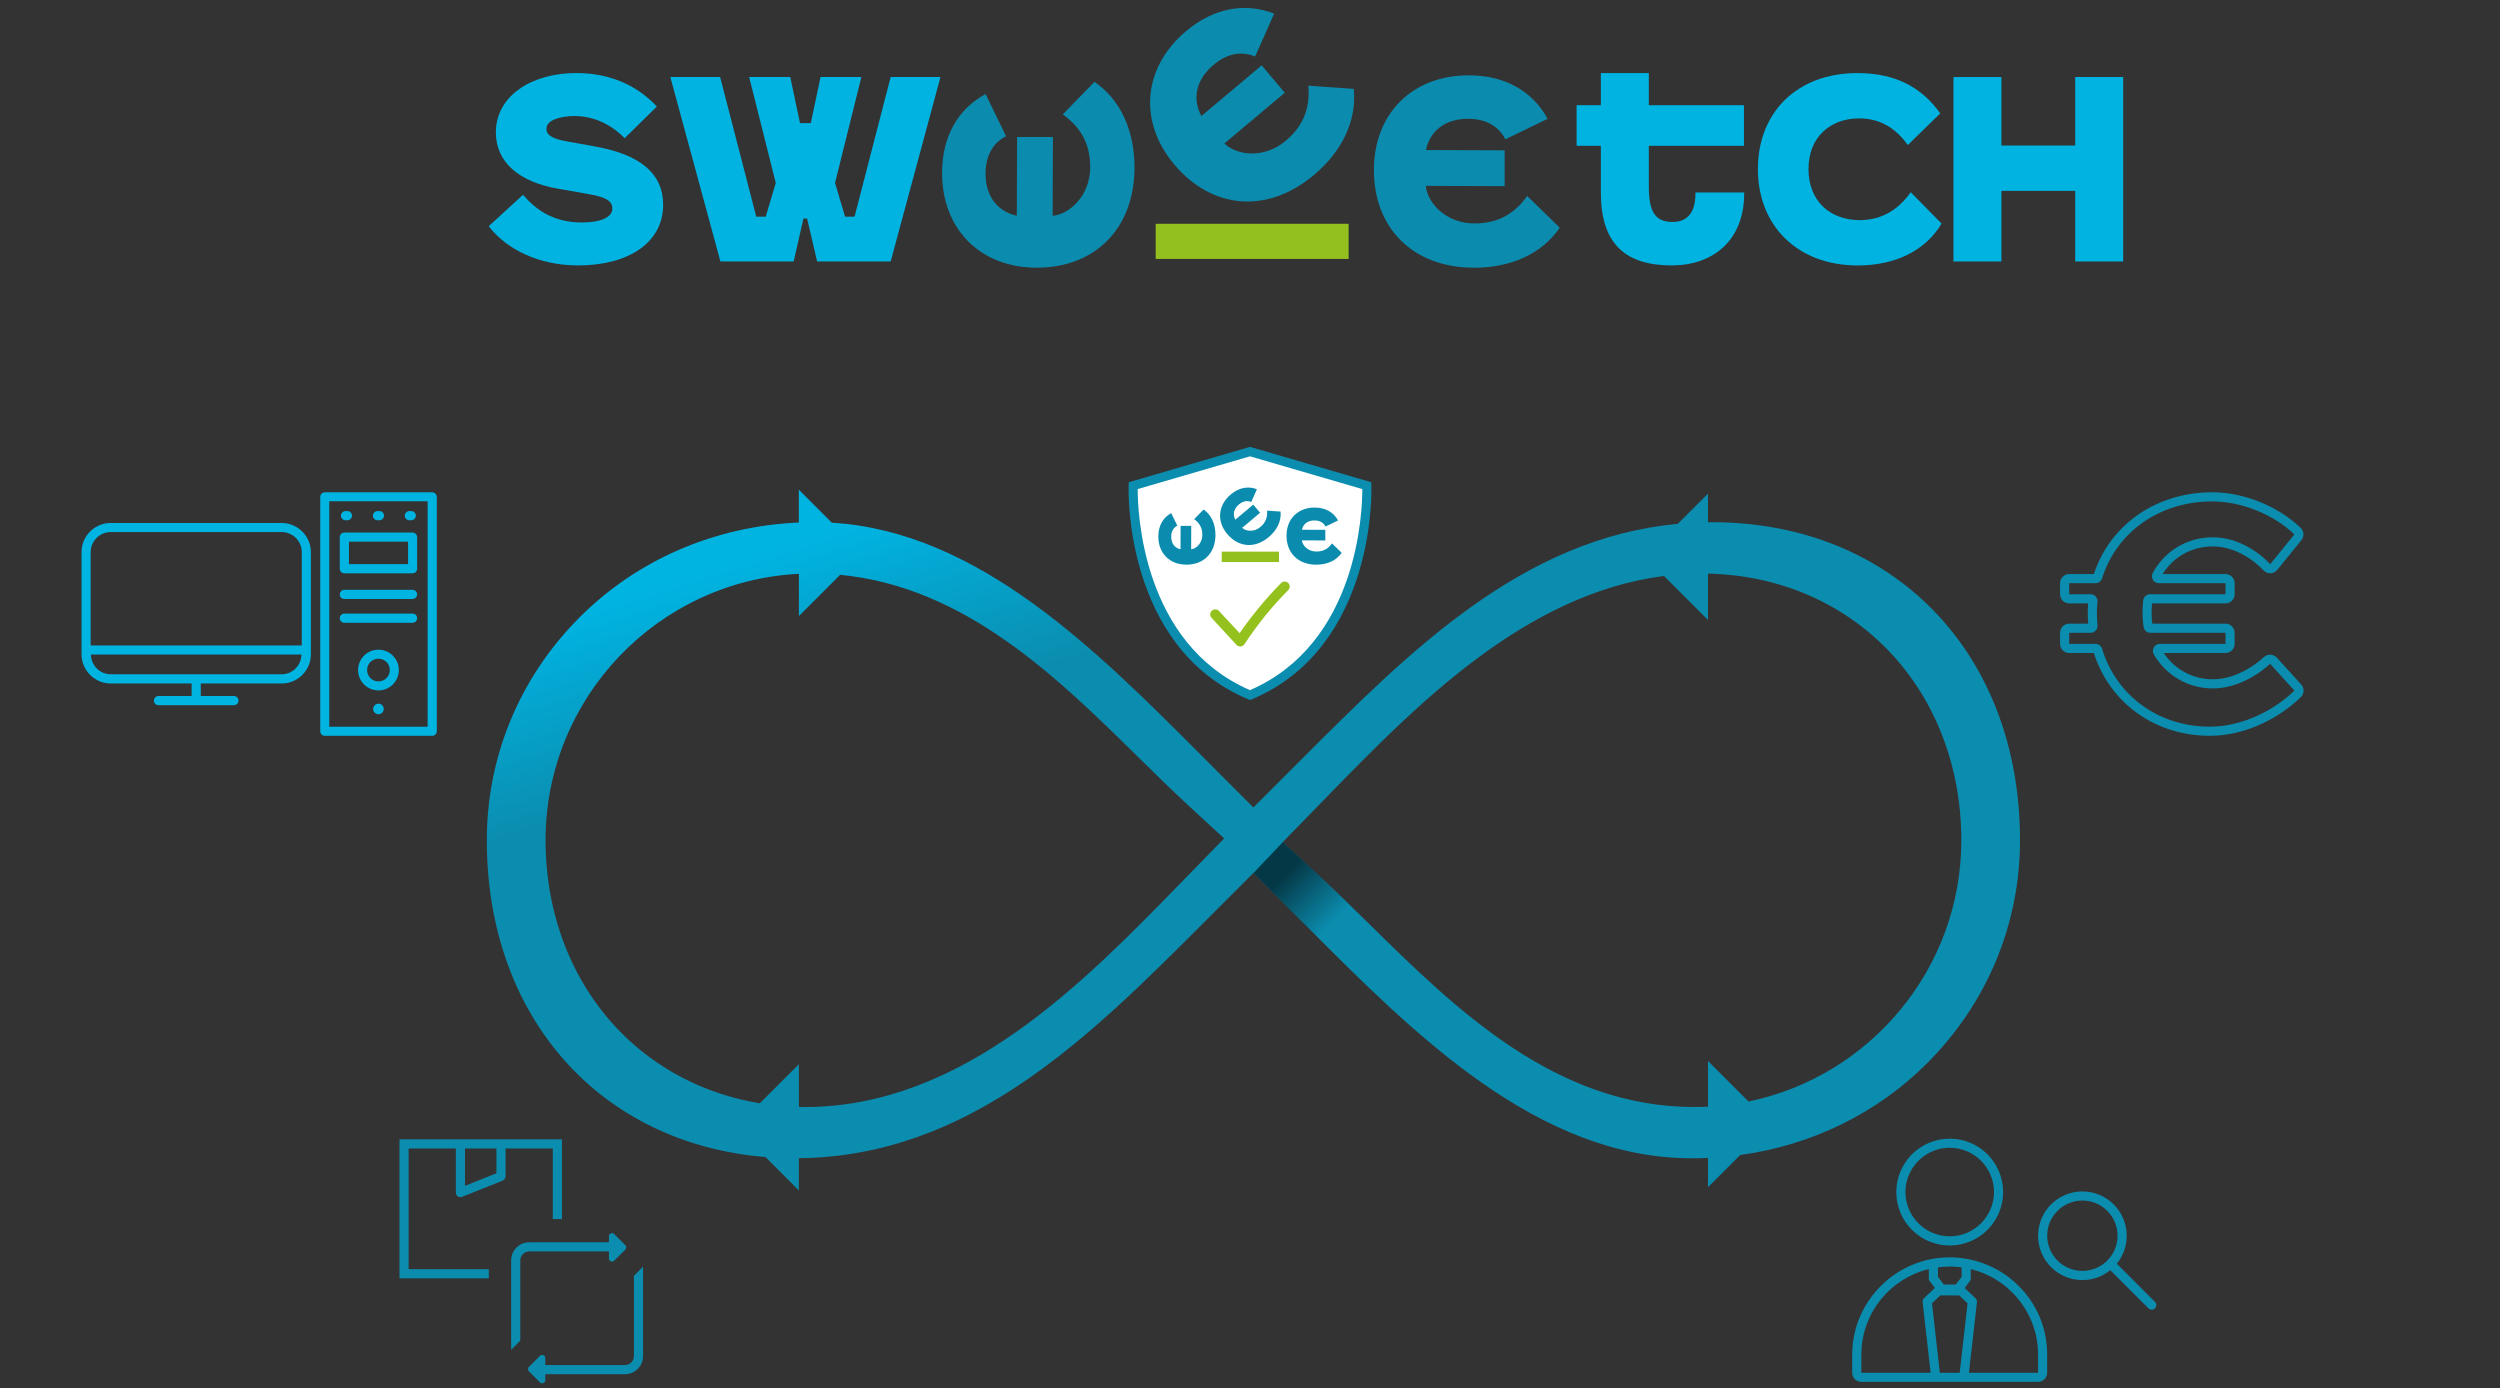 <?xml version="1.0" encoding="UTF-8"?><svg id="a" xmlns="http://www.w3.org/2000/svg" width="616" height="342" xmlns:xlink="http://www.w3.org/1999/xlink" viewBox="0 0 616 342"><rect x="0" y="0" width="616" height="342" fill="#333333" stroke="none"/><defs><linearGradient id="b" x1="275.28" y1="101.11" x2="318.76" y2="238.34" gradientUnits="userSpaceOnUse"><stop offset=".05" stop-color="#00b4e2"/><stop offset=".38" stop-color="#0b8daf"/></linearGradient><linearGradient id="c" x1="311.84" y1="210.08" x2="328.73" y2="227.07" gradientUnits="userSpaceOnUse"><stop offset=".3" stop-color="#000"/><stop offset="1" stop-color="#000" stop-opacity="0"/></linearGradient></defs><path d="M120.43,55.73l8.44-7.73c3.18,3.7,7.47,6.82,14.54,6.82,4.74,0,7.47-1.36,7.47-3.38,0-1.88-1.43-2.86-5.97-3.64l-7.73-1.36c-9.03-1.62-15-6.3-15-13.83,0-8.9,8.7-14.61,19.8-14.61,8.7,0,15.26,3.31,19.87,8.25l-7.92,7.79c-2.99-2.99-7.14-5.45-12.34-5.45-3.44,0-6.95.97-6.95,3.12,0,1.69,1.62,2.53,5.32,3.18l6.82,1.23c10.97,2.01,16.62,6.62,16.62,14.35,0,9.29-8.51,14.93-20.97,14.93-9.54,0-17.6-3.9-22.01-9.67Z" fill="#00b3e1" stroke-width="0"/><path d="M165.17,18.98h12.27l8.9,34.41h2.34l2.47-8.31-6.56-26.1h10.13l2.4,11.36h2.66l2.4-11.36h10.06l-6.49,26.1,2.47,8.31h2.34l8.9-34.41h12.27l-12.27,45.45h-18.12l-2.47-10.58h-.91l-2.4,10.58h-18.05l-12.34-45.45Z" fill="#00b3e1" stroke-width="0"/><path d="M411.92,65.4c-11.43,0-17.47-5.32-17.47-17.98v-11.49h-5.97v-10h5.97v-7.92h11.82v7.92h23.44v10h-23.44v10.19c0,6.3,1.75,8.57,5.84,8.57,3.12,0,5.65-1.69,5.65-7.01v-.26h12.01v.19c0,11.75-7.79,17.79-17.86,17.79Z" fill="#00b3e1" stroke-width="0"/><path d="M433.15,41.64c0-13.96,9.67-23.63,24.48-23.63,9.8,0,16.04,3.77,20.45,9.93l-7.99,7.79c-2.73-3.77-6.43-6.56-12.01-6.56-6.95,0-12.47,4.48-12.47,12.47s5.39,12.6,12.66,12.6c5.78,0,9.8-2.99,12.53-6.88l7.6,7.73c-3.96,6.69-11.43,10.32-20.65,10.32-14.87,0-24.61-9.8-24.61-23.76Z" fill="#00b3e1" stroke-width="0"/><path d="M511.33,47.03h-18.18v17.4h-11.82V18.98h11.82v16.88h18.18v-16.88h11.82v45.45h-11.82v-17.4Z" fill="#00b3e1" stroke-width="0"/><rect x="284.76" y="55.14" width="47.54" height="8.66" fill="#94c01f" stroke-width="0"/><path d="M351.34,36.96c.92-4.35,4.38-7.71,10.42-7.69,4.7.02,7.66,2.08,9.16,5.05l10.4-5.04c-3.61-6.7-10.34-10.69-19.33-10.72-13.83-.05-23.41,9.27-23.46,23.23-.05,14.28,9.46,24.12,24.59,24.18,9.09.03,16.76-3.38,21.2-9.86l-8.02-7.82c-2.74,3.82-6.58,6.79-13.01,6.77-7.14-.03-11.6-5.17-11.98-9.26l19.43.07v-8.83l-19.4-.07Z" fill="#0b8cae" stroke-width="0"/><path d="M250.53,53.15c-4.35-.92-7.71-4.38-7.69-10.42.02-4.7,2.08-7.66,5.05-9.16l-5.04-10.4c-6.7,3.61-10.69,10.34-10.72,19.33-.05,13.83,9.27,23.41,23.23,23.46,14.28.05,24.12-9.46,24.18-24.59.03-9.09-3.38-16.76-9.86-21.2l-7.82,8.02c3.82,2.74,6.79,6.58,6.77,13.01-.03,7.14-5.17,11.6-9.26,11.98l.07-19.43h-8.83l-.07,19.4Z" fill="#0b8cae" stroke-width="0"/><path d="M296.01,28.59c-2.1-3.92-1.64-8.71,2.99-12.6,3.6-3.03,7.19-3.36,10.26-2.06l4.69-10.57c-7.09-2.78-14.8-1.48-21.69,4.3-10.59,8.9-11.88,22.19-2.91,32.88,9.19,10.94,22.8,12.31,34.39,2.58,6.96-5.85,10.61-13.41,9.82-21.22l-11.18-.79c.38,4.69-.64,9.44-5.56,13.57-5.47,4.59-12.2,3.55-15.13.67l14.88-12.5-5.7-6.74-14.85,12.48Z" fill="#0b8cae" stroke-width="0"/><path d="M497.73,207.04c0-46.14-31.22-78.37-75.92-78.37-.32,0-.64.02-.96.02v-7.05l-7.43,7.43c-38.35,3.58-66.04,31.31-92.87,58.19l-11.71,11.71-8.49-8.49c-1.42-1.42-2.86-2.86-4.3-4.31-25.85-25.95-55.02-55.23-91.09-57.37l-8.13-8.13v8.08c-20.79.92-39.89,9.17-54.12,23.47-14.68,14.74-22.76,34.21-22.76,54.81,0,43.59,27.87,74.75,68.65,78.06l8.24,8.24v-7.95c42.26-.44,71.76-29.98,100.28-58.56l11.72-11.72,8.49,8.49c1.43,1.43,2.86,2.87,4.31,4.32,26.84,26.95,57.27,57.5,95.28,57.5,1.32,0,2.62-.03,3.93-.09v7.21l7.93-7.93c17.69-2.43,33.79-10.29,46.19-22.75,14.68-14.75,22.76-34.21,22.76-54.81ZM291.01,217.48c-23.97,24.63-53.81,55.29-92.68,55.29-.5,0-.99-.02-1.48-.03v-10.52l-9.63,9.63c-13.37-2.2-25.42-8.36-34.68-17.92-11.68-12.06-18.11-28.71-18.11-46.89,0-35.13,27.71-63.92,62.42-65.65v10.41l10.16-10.16c30.78,2.93,53.43,25.21,73.57,45.03,4.16,4.09,8.09,7.96,11.99,11.56l9.06,8.36-10.61,10.89ZM430.85,271.42l-10-10v11.27c-1.1.05-2.2.08-3.32.08-34.32,0-58.81-24.1-80.41-45.35-4.16-4.09-8.09-7.96-11.99-11.56l-9.06-8.36,10.61-10.89c22.01-22.62,48.98-50.31,83.33-54.69l10.84,10.84v-11.42c17.19.36,32.87,7,44.31,18.81,11.68,12.06,18.11,28.72,18.11,46.89,0,31.68-22.53,58.2-52.42,64.37Z" fill="url(#b)" stroke-width="0"/><path d="M106.5,121.3h-26.46c-.61,0-1.13.49-1.13,1.13v57.78c0,.29.12.58.32.78.2.2.49.32.81.32h26.46c.61,0,1.13-.49,1.13-1.13v-57.75c-.03-.63-.52-1.13-1.13-1.13h0ZM105.37,179.07h-24.24v-55.56h24.24v55.56h0ZM84.85,141.27h16.8c.61,0,1.13-.49,1.13-1.13v-7.79c0-.61-.49-1.13-1.13-1.13h-16.8c-.61,0-1.13.49-1.13,1.13v7.79c0,.61.49,1.13,1.13,1.13h0ZM85.98,133.47h14.57v5.54h-14.57v-5.54ZM85.14,128.19h.46c.61,0,1.13-.49,1.13-1.13s-.49-1.13-1.13-1.13h-.46c-.61,0-1.13.49-1.13,1.13s.52,1.13,1.13,1.13ZM93.02,128.19h.46c.61,0,1.13-.49,1.13-1.13s-.49-1.13-1.13-1.13h-.46c-.61,0-1.13.49-1.13,1.13s.52,1.13,1.13,1.13ZM100.87,128.19h.46c.61,0,1.13-.49,1.13-1.13s-.49-1.13-1.13-1.13h-.46c-.61,0-1.13.49-1.13,1.13s.52,1.13,1.13,1.13ZM84.85,147.59h16.8c.61,0,1.13-.49,1.13-1.13s-.49-1.13-1.13-1.13h-16.8c-.61,0-1.13.49-1.13,1.13s.49,1.13,1.13,1.13h0ZM84.85,153.45h16.8c.61,0,1.13-.49,1.13-1.13s-.49-1.13-1.13-1.13h-16.8c-.61,0-1.13.49-1.13,1.13s.49,1.13,1.13,1.13h0ZM93.25,160.08c-2.77,0-5.02,2.25-5.02,5.02s2.25,5.02,5.02,5.02,5.02-2.25,5.02-5.02-2.25-5.02-5.02-5.02ZM93.25,167.9c-1.53,0-2.8-1.24-2.8-2.8s1.24-2.8,2.8-2.8,2.8,1.24,2.8,2.8-1.27,2.8-2.8,2.8h0ZM93.25,173.39c-.72,0-1.3.58-1.3,1.3s.58,1.3,1.3,1.3,1.3-.58,1.3-1.3-.61-1.33-1.3-1.3h0ZM69.41,128.86H27.28c-3.95,0-7.19,3.23-7.19,7.19v25.17c0,3.95,3.23,7.19,7.19,7.19h19.94v3.09h-8.17c-.61,0-1.13.49-1.13,1.13s.49,1.13,1.13,1.13h18.59c.61,0,1.13-.49,1.13-1.13s-.49-1.13-1.13-1.13h-8.17v-3.09h19.94c3.95,0,7.19-3.23,7.19-7.19v-25.17c0-3.95-3.23-7.16-7.19-7.19h0ZM74.26,161.67c-.26,2.57-2.34,4.47-4.85,4.47H27.28c-2.51,0-4.62-1.93-4.85-4.47l-.03-.4h51.89l-.03.4h0ZM74.35,159.04H22.34v-23c0-2.71,2.22-4.94,4.94-4.94h42.14c2.71,0,4.94,2.22,4.94,4.94v23h0Z" fill="#00b4e2" stroke-width="0"/><path d="M336.78,119.66l-28.78-8.39-28.78,8.39s-1.73,38.77,28.78,51.61c30.51-12.83,28.78-51.61,28.78-51.61Z" fill="#fff" stroke-width="0"/><path d="M308,172.49l-.44-.18c-30.88-12.99-29.49-52.3-29.47-52.69l.04-.8,29.87-8.71,29.87,8.71.04.8c.02.4,1.41,39.71-29.47,52.69l-.44.18ZM280.33,120.51c-.01,5.52,1.06,38,27.67,49.54,26.61-11.54,27.69-44.02,27.67-49.54l-27.67-8.07-27.67,8.07Z" fill="#0b8daf" stroke-width="0"/><path d="M317.42,143.64c.49.48.5,1.27.01,1.76h-.01c-4.02,4.06-7.63,8.51-10.76,13.29-.2.34-.55.56-.95.6h-.13c-.35,0-.68-.14-.92-.4l-6.23-6.76c-.4-.56-.27-1.35.29-1.75.48-.34,1.12-.31,1.56.08l5.16,5.55c3.05-4.39,6.46-8.52,10.21-12.34.49-.49,1.28-.5,1.77-.03h-.02Z" fill="#95c11f" stroke-width="0"/><rect x="301.03" y="135.92" width="14.11" height="2.57" fill="#94c01f" stroke-width="0"/><path d="M320.8,130.52c.27-1.29,1.3-2.29,3.09-2.28,1.4,0,2.27.62,2.72,1.5l3.09-1.5c-1.07-1.99-3.07-3.17-5.74-3.18-4.11-.01-6.95,2.75-6.96,6.9-.02,4.24,2.81,7.16,7.3,7.18,2.7,0,4.98-1,6.29-2.93l-2.38-2.32c-.81,1.13-1.95,2.02-3.86,2.01-2.12,0-3.44-1.54-3.56-2.75l5.77.02v-2.62l-5.76-.02Z" fill="#0b8cae" stroke-width="0"/><path d="M290.87,135.33c-1.29-.27-2.29-1.3-2.28-3.09,0-1.4.62-2.27,1.5-2.72l-1.5-3.09c-1.99,1.07-3.17,3.07-3.18,5.74-.01,4.11,2.75,6.95,6.9,6.96,4.24.02,7.16-2.81,7.18-7.3,0-2.7-1-4.98-2.93-6.29l-2.32,2.38c1.13.81,2.02,1.95,2.01,3.86,0,2.12-1.54,3.44-2.75,3.56l.02-5.77h-2.62l-.02,5.76Z" fill="#0b8cae" stroke-width="0"/><path d="M304.38,128.04c-.62-1.16-.49-2.59.89-3.74,1.07-.9,2.14-1,3.04-.61l1.39-3.14c-2.1-.83-4.39-.44-6.44,1.28-3.14,2.64-3.53,6.59-.86,9.76,2.73,3.25,6.77,3.65,10.21.76,2.07-1.74,3.15-3.98,2.92-6.3l-3.32-.23c.11,1.39-.19,2.8-1.65,4.03-1.62,1.36-3.62,1.05-4.49.2l4.42-3.71-1.69-2-4.41,3.7Z" fill="#0b8cae" stroke-width="0"/><g opacity=".6"><path d="M321.64,227.91c1.95,1.96,3.92,3.93,5.91,5.91l7.19-8.75c-3.29-3.23-6.46-6.31-9.6-9.21l-9.06-8.36-7.22,7.61,8.49,8.49c1.43,1.43,2.86,2.87,4.31,4.32Z" fill="url(#c)" stroke-width="0"/></g><path d="M136.21,282.98v17.39h2.25v-19.64h-40.03v34.25h22.01v-2.25h-19.76v-29.75h11.64v10.88c0,.37.19.72.49.93.19.13.41.19.63.19.14,0,.28-.03.42-.08l10-4c.43-.17.71-.58.71-1.04v-6.88h11.64ZM122.32,289.09l-7.75,3.1v-9.21h7.75v6.11ZM158.45,312.11v22.03c0,2.46-2,4.46-4.46,4.46h-19.63v1.49c0,.68-.82,1.02-1.3.54l-2.74-2.74c-.3-.3-.3-.78,0-1.08l2.74-2.74c.48-.48,1.3-.14,1.3.54v1.74h19.63c1.22,0,2.21-.99,2.21-2.21v-19.78l2.25-2.25ZM130.41,308.35c-1.22,0-2.21.99-2.21,2.21v19.78l-2.25,2.25v-22.03c0-2.46,2-4.46,4.46-4.46h19.63v-1.49c0-.68.82-1.02,1.3-.54l2.74,2.74c.3.3.3.78,0,1.08l-2.74,2.74c-.48.48-1.3.14-1.3-.54v-1.74h-19.63Z" fill="#0b8daf" stroke-width="0"/><path d="M545.08,123.55c7.24,0,15.02,3.15,20.26,8.13l-5.95,7.33c-4.01-4.17-9.17-6.62-14.14-6.62-6.24,0-11.76,3.26-14.78,8.72-.3.54-.29,1.19,0,1.73.3.53.85.86,1.45.86h16.45v2.73h-18.61c-.87,0-1.6.68-1.68,1.57-.08.88-.17,1.87-.17,2.88,0,1.24.08,2.4.26,3.57.13.84.83,1.47,1.66,1.47h18.54v2.73h-16.21c-.61,0-1.17.34-1.47.88-.3.55-.29,1.21.03,1.75,3.08,5.23,8.51,8.35,14.52,8.35,4.73,0,9.9-2.24,14.12-6.06l5.99,6.59c-5.71,5.51-13.56,8.89-20.84,8.89-12.57,0-22.99-7.53-26.56-19.19-.22-.72-.87-1.21-1.6-1.21h-6.5v-2.73h5.3c.47,0,.92-.2,1.24-.56.32-.36.48-.83.44-1.31-.08-1.02-.16-2.02-.16-3,0-.89.07-1.8.15-2.74.04-.48-.12-.96-.43-1.32-.32-.36-.77-.56-1.24-.56h-5.3v-2.73h6.5c.73,0,1.37-.48,1.6-1.2,3.63-11.51,14.27-18.95,27.12-18.95M545.08,121.3c-13.71,0-25.11,7.9-29.15,20.15h-6.08c-1.24,0-2.25,1.01-2.25,2.25v2.73c0,1.24,1.01,2.25,2.25,2.25h4.68c-.06.77-.11,1.58-.11,2.37,0,.87.05,1.74.12,2.62h-4.69c-1.24,0-2.25,1.01-2.25,2.25v2.73c0,1.24,1.01,2.25,2.25,2.25h6.07c3.97,12.4,15.15,20.4,28.59,20.4,7.85,0,16.22-3.56,22.4-9.52.88-.84.92-2.23.1-3.13l-5.99-6.59c-.44-.49-1.05-.74-1.67-.74-.54,0-1.08.19-1.51.58-3.85,3.48-8.45,5.48-12.61,5.48-4.9,0-9.36-2.4-12.1-6.48h15.23c1.24,0,2.25-1.01,2.25-2.25v-2.73c0-1.24-1.01-2.25-2.25-2.25h-18.04c-.12-.9-.17-1.82-.17-2.78,0-.74.06-1.5.12-2.21h18.09c1.24,0,2.25-1.01,2.25-2.25v-2.73c0-1.24-1.01-2.25-2.25-2.25h-15.5c2.69-4.28,7.25-6.81,12.37-6.81,4.34,0,8.91,2.16,12.52,5.92.43.44,1.01.69,1.62.69.03,0,.06,0,.09,0,.64-.03,1.25-.33,1.65-.83l5.95-7.33c.74-.91.66-2.24-.2-3.05-5.68-5.4-14.04-8.75-21.81-8.75h0Z" fill="#0b8daf" stroke-width="0"/><path d="M480.41,306.89c7.27,0,13.16-5.89,13.16-13.16s-5.9-13.16-13.16-13.16c-7.27,0-13.16,5.9-13.16,13.16,0,7.27,5.89,13.16,13.16,13.16ZM480.41,282.81c6.02,0,10.91,4.9,10.91,10.91s-4.9,10.91-10.91,10.91-10.91-4.9-10.91-10.91c0-6.01,4.91-10.91,10.92-10.92ZM495.77,315.36s-.03-.03-.05-.04c-4.18-3.46-9.48-5.41-14.91-5.51-.14,0-.28,0-.42,0-13.02,0-23.79,10.57-24.01,23.56,0,.05,0,.1,0,.15,0,.04,0,.08,0,.11v4.61c0,1.24,1.01,2.25,2.25,2.25h43.54c1.24,0,2.25-1.01,2.25-2.25v-4.76c-.07-6.32-2.58-12.22-7.04-16.65-.56-.56-1.16-1.09-1.61-1.49ZM482.87,338.26h-4.89l-1.94-17.13,2.05-1.94h4.67l2.05,1.94-1.94,17.13ZM480.78,312.07c.87.01,1.72.1,2.57.22v2.33l-1.45,1.89h-2.94l-1.45-1.89v-2.33c.95-.13,1.92-.22,2.9-.22.13,0,.25,0,.38,0ZM458.64,333.64c0-.08,0-.15,0-.23.17-10.09,7.22-18.43,16.61-20.71v2.29c0,.25.08.49.23.69l1.28,1.67-2.68,2.53c-.26.24-.38.59-.35.94l1.98,17.43h-17.08v-4.61ZM502.18,333.68v4.58h-17.04l1.98-17.43c.04-.35-.09-.7-.35-.94l-2.68-2.53,1.28-1.67c.15-.2.23-.44.23-.69v-2.29c3.17.78,6.15,2.24,8.69,4.35.52.46,1.03.92,1.51,1.39,4.02,3.99,6.31,9.39,6.38,15.05v.18ZM530.98,320.77l-9.36-9.36s-.04-.02-.05-.03c1.53-1.88,2.45-4.28,2.45-6.89,0-6.03-4.89-10.92-10.92-10.92s-10.92,4.89-10.92,10.92,4.89,10.92,10.92,10.92c2.61,0,5.01-.92,6.89-2.45.01.02.02.04.03.05l9.36,9.36c.22.22.51.33.8.33s.58-.11.8-.33c.44-.44.44-1.15,0-1.59ZM513.1,313.15c-4.78,0-8.67-3.89-8.67-8.67s3.89-8.67,8.67-8.67,8.67,3.89,8.67,8.67-3.89,8.67-8.67,8.67Z" fill="#0b8daf" stroke-width="0"/></svg>